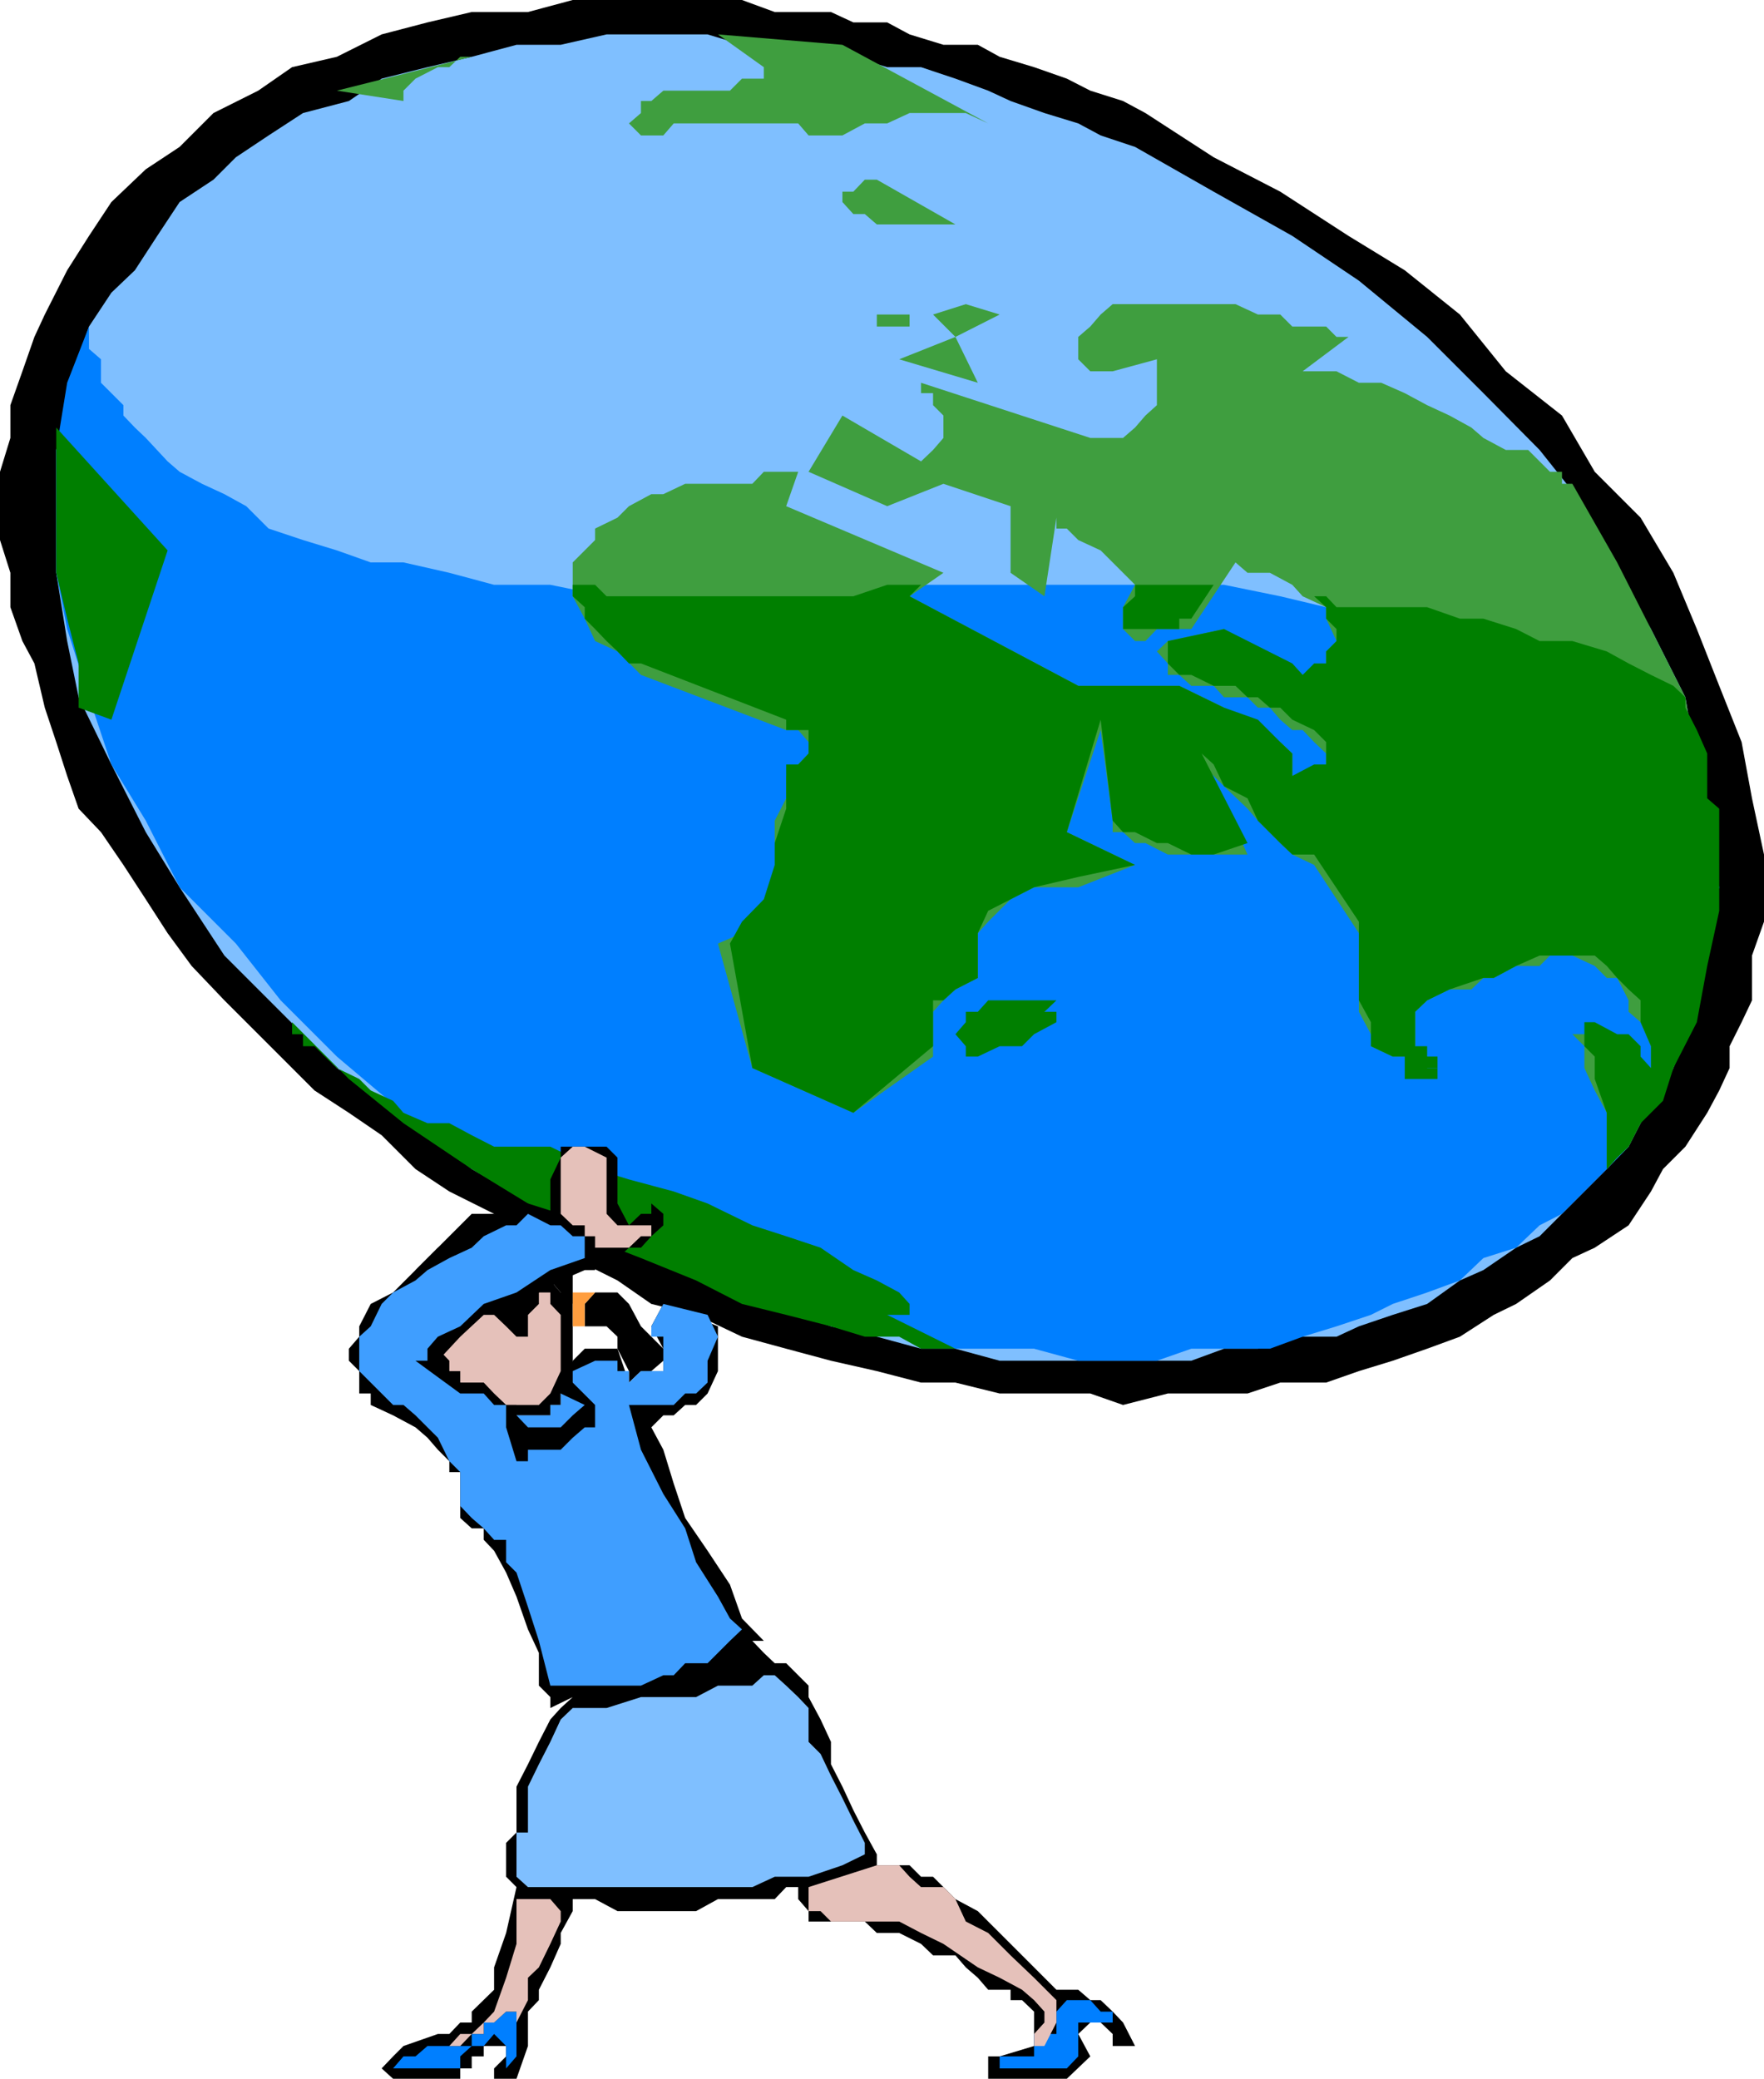 <svg xmlns="http://www.w3.org/2000/svg" width="323.102" height="380.703"><path d="m113.102 234.5 6.199 4.3 8.199 2 8.402 4L144 247l8.203 2.203 8.399 1.899 8.101 2.101H175l8.102 2h16.601l6 2.098 8.2-2.098H228.5l6-2h8.402l6-2.101 6.2-1.899 6.3-2.203 6-2.2 6.2-4 4.101-2 6.2-4.3 4.097-4.098 4.102-1.902 6.199-4.098 4.101-6.199 2.2-4.101 4.101-4.102 4-6.2 2.2-4.097 1.898-4.101v-4l2.199-4.399 1.902-4V175l2.2-6.2v-12.3l-2.2-10.297-1.902-10.3-4.098-10.301-4.101-10.399-4.301-10.3-6-10.102-8.398-8.399-6-10.3L275.8 68l-8.399-10.398L257.3 49.5 247 43.203l-12.5-8.101-12.2-6.301-12.5-8.098-4.097-2.203-6-1.898-4.3-2.2-6-2.101-6.301-1.899-4-2.199H172.8l-6.2-1.902-4.101-2.2h-6.2l-4.097-1.898h-10.3l-6-2.203h-31l-8.2 2.203h-10.3L78.3 4.102 69.902 6.3l-8.199 4.101L53.5 12.3l-6.2 4.3-8.198 4.102-6.2 6.2L26.703 31l-6.3 6-4.102 6.203-4 6.297-4.098 8.102-1.902 4.101L4.1 68l-2.199 6.203v6L0 86.403v12.5l1.902 6v6.3l2.2 6.2L6.3 121.5l1.902 8.102 2.098 6.3 2 6.2 2.101 6 4.098 4.3 4.102 6 4.101 6.301 4 6.2 4.399 6 6 6.3 4 4 6.3 6.297 6.2 6.203 6.3 4.098 6 4.101 6.2 6.2 6.199 4.101 8.199 4.098 6.203 4.101 8.2 4 8.199 4.098"/><path fill="#7fbfff" d="m115.203 228.5 8.2 4.102 6.199 1.898 8.199 4.3 8.402 2 6 2.102 8.399 1.899 8.101 2.199H175l8.102 2.203h35.101l6-2.203h6.2l6.3-2.2h8.098l4.101-1.898 6.2-2.101 6.3-2 6-4.301 4.301-1.898 6-4.102 4.297-2.098 4.102-4.101 4.101-4.098 4.098-4.101 4-4.102 2.199-4.297 4.102-6 1.898-4.101 4.3-10.301 1.903-12.5v-22.5L310.801 140l-2.098-12.297-6.3-12.5-6.2-10.3-6-12.2-8.203-10.3L271.703 72l-10.3-10.297-12.5-10.3-12.2-8.2-14.402-8.101-14.399-8.2-6.3-2.101-4.102-2.2-6.2-1.898-6.198-2.203L181 16.602l-6-2.2-6.297-2.101H162.5l-6.2-1.899h-4.097l-6-2.199h-10.3l-6.301-1.902h-18.5l-8.399 1.902h-8.101l-8.2 2.2-8.101 1.898-8.399 2.101-6 4.098-8.402 2.203-6.297 4.098-6 4-4.101 4.101-6.2 4.098-4.101 6.203-4.098 6.297-4.3 4.102L16.3 59.8l-4 12.2-2 10.402v22.5l2 12.5 2.101 10.301 6 12.297 6.301 12.402 6.2 10.098 8.199 12.5 20.601 20.602 12.2 8.199 12.5 10.3 14.398 8.2 14.402 6.199"/><path fill="#007fff" d="m115.203 228.5 8.2 1.902 6.199 4.098 8.199 2.203 8.402 2.098 6 2 8.399 2.101 8.101 1.899L175 247h14.402l8.098 2.203h14.402l6.301-2.203h14.399l6-2.2 6.199-1.898 6.3-2.101 4-2 6.301-2.098 6-2.203 4.301-4.098 6-1.902 4.297-4.098 4.102-2.101 4.101-4.098 4.098-4.101 4-4.102 2.199-6.2 4.102-4.097 1.898-6.203 4.3-10.297 1.903-10.402 2.2-10.301-2.2-8.098-1.902-8.199L306.5 140l-6-6.297-6.2-4.101-6.3-6-8.098-2.102-8.199-4.098-8.402-2.199-10.301-4h-10.098l-8.402-2-10.297-2.101h-65.8L144 109.203h-32.898l-10.301-2.101H90.5l-8.2-2.2L73.903 103h-6l-6.199-2.2-6.203-1.898-6.297-2.101-4.101-4.098-4-2.203L37 88.602l-4.098-2.2-2.199-1.902-4-4.297-2-1.902-2.101-2.2v-1.898L20.402 72 18.5 70.102V65.8l-2.2-1.899V59.8l-4 10.3-2 12.301v22.5l2 10.301 4 12.5L20.403 140l6.301 10.3 6.2 12.2 10.3 10.3 8.2 10.403 10.3 10.297 12.2 10.3 12.5 8.2 14.398 8.402 14.402 8.098"/><path fill="#3f9e3f" d="m154.3 8.203-22.8-1.902 8.402 6v2.101h-4l-2.199 2.2H121.5l-2.2 1.898h-1.898v2.203l-2.199 1.899 2.2 2.199h4.097l1.902-2.2h22.801l1.899 2.2h6.199l4.101-2.2h4.098l4.102-1.898h10.3L181 22.602 154.3 8.203m6.302 24.699h-2.2l-2.101 2.2h-2V37l2 2.203h2.101l2.2 1.899H175l-14.398-8.2m-74.2-22.5h-2.101l-2 1.899h-2.098l-4.101 2.101-2.2 2.2V18.5l-12.199-1.898 24.7-6.2m90.499 45.301-6 1.899L175 61.703l-10.297 4.098 14.399 4.3L175 61.704l8.102-4.101-6.2-1.899"/><path fill="#3f9e3f" d="m199.703 80.203-31-10.101V72h2.2v2.203l1.898 1.899v4.101l-1.899 2.2-2.199 2.097-14.402-8.398-6.2 10.3 14.399 6.301 10.3-4.101 12.302 4.101v12.2l6.199 4.3 2.199-14.402v2h1.902l2.098 2.101 4.102 1.899 6.3 6.3-2.199 4.102v4l2.2 2.2h1.898l2.101-2.2h6.301L226.301 103l2.199 1.902h4.102l4.101 2.2 1.899 2.101 4.3 2v2.098l1.899 4.101-1.899 1.899v2.199l-2.199 2.102h-4l-12.5-8.399-10.3 2.2-2 1.898 2 2.199v2.102H216l2.203 2h4.098l1.902 2.101h4.297l1.902 1.899h2.2l1.898 2.199 2.203 1.902h1.899l2.101 2.2 2.2 2.097v2l-4.301 2.102h-1.899V138l-2.203-2.098-4.098-2.199-6.199-4.101-8.203-4h-18.5l-30.898-16.399 6.199-4.3L144 92.702l2.203-6.3h-6.3l-2.102 2.199H125.5l-4 1.898h-2.2l-4.097 2.203-2.101 2.098-4.102 2v2.101L104.902 103v6.203l2.2 4.098 1.898 4.101 4.102 1.899 4.3 4.3L144 133.704h2.203l1.899 2.2V138l-1.899 2-2.203 2.102v4.101l-2.098 4.098v10.3l-2 4.102-4 6.2-4.402 1.898 6.3 22.8 18.5 8.2 14.602-10.301v-8.2l1.899-2.097 2.199-2 4.102-2.101v-8.2l1.898-2.101 4.102-4.098 4.3-2.203h8.098l10.402-4.098-12.5-6 6.2-18.699 2.199 16.598v2.101h1.902l2.2 2h1.898l4.101 2.098H228.5l-8.398-18.5v2l2.199 2.102 1.902 1.898 4.297 4.102 1.902 2.199 4.098 4.101 2.203 2.098 4 1.902 8.2 12.5v14.399l2.199 4.101v2.2l4 1.898h2.199l1.902-1.898V185.3l2.2-2.098 4.097-2h4l2.203-2.101h1.899l4.101-2.2H282l1.902-1.902H288l4.102 1.902 2.199 2.2h1.902l2.098 4.101v2.098l2.199 1.902 1.902 4.399v8.101-4.101H300.5l-2.2-2.102v-1.898l-4-2.2H288l2.203 2.2v4l1.899 4.101 2.199 4.098v10.3l1.902-2.101 2.098-2 2.199-4.297 4.102-6 1.898-4.101 2.203-8.399 2.098-6 1.902-10.3v-18.5L310.801 140l-2.098-12.297-6.3-12.5-6.2-12.203L288 88.602h-1.898v-2.2h-2.2l-4-4h-4.101l-4.098-2.199-2.203-1.902-4-2.2-4.098-1.898L257.301 72 253 70.102h-4.098L244.801 68h-6.2L247 61.703h-2.2l-1.898-1.902h-6.199l-2.203-2.2h-4.098l-4.101-1.898h-22.5l-2.2 1.899-1.898 2.199-2.203 1.902v4.098L199.703 68h4.098l8.101-2.2v8.403l-2.101 1.899-1.899 2.199-2.199 1.902h-6"/><path fill="#007f00" d="M189.402 183.203H181l-1.898 2.098h-2.2v1.902l-1.902 2.2 1.902 2.199h2.2l4-2.2h2l4.3-2.199 1.899-1.902 2.199-2.098h-4.098m72 12.399h1.899V193.5h-1.899v-1.898h-4.101v4h4.101"/><path fill="#3f9e3f" d="M164.703 59.8h1.899v-2.198h-6V59.8h4.101"/><path fill="#007f00" d="M10.3 104.902V78.301l20.403 22.5-10.3 31-6-2.2V121.5l-2.102-8.2-2-8.398m298.402 22.801v1.899l2.098 4.101 1.902 4.297v8.203l2.2 1.899V166.8l-2.2 10.101-1.902 10.301-4.301 8.399-1.898 6-4.102 4.101-2.2 4.297-2.097 2-1.902 2.102V203.8l-2.2-6.2v-4.1l-1.898-1.898v-4.399h1.899l4.101 2.2h2.098l2.199 2.199v1.898l1.902 2.102v2-6l-1.902-4.399v-4l-2.2-2-2.097-2.101-1.902-2.2-2.2-1.902H282l-4.297 1.902-4.101 2.2h-1.899l-6.203 2.101-4.098 2-2.199 2.098v6.3l-1.902 1.899h-2.2l-4-1.898v-4.399l-2.199-4v-14.402l-8.199-12.301h-4l-2.203-2.098-4.098-4.101-1.902-4.098-4.297-2.203-1.902-4-2.2-2 8.399 16.402-6.2 2.098h-4.097l-4.3-2.098h-2l-4-2h-2.2l-1.902-2.101-2.2-18.5-6.199 20.601 12.5 6-10.402 2.2-8.098 1.898-4.3 2.203-4.102 2.098-1.898 4.101v8.2L175 181.203l-2.2 2h-1.898v8.399L156.301 203.8l-18.5-8.2-4.098-22.8 2.2-4 4-4.098 2-6.3v-4l2.097-6.301V140h2.203l1.899-2v-4.297H144v-1.902L117.402 121.5h-2.199l-2.101-2.2-2-1.898-2.102-2.199-1.898-1.902v-2.098l-2.2-2v-2.101H109l2.102 2.101H156.3l6.199-2.101h6.203l-2.101 2.101 30.898 16.399H216l8.203 4 6.2 2.199 4.097 4.101 2.203 2.098v4.102l4-2.102h2.2v-4.098l-2.2-2.199-4-1.902-2.203-2.2h-1.898l-2.2-1.898H228.5l-2.2-2.101h-4l-4.097-2H216l-2.098-2.102v-4.098l10.301-2.199 12.5 6.297 1.899 2.102 2.101-2.102h2.2v-2.2l1.898-1.898v-2.199l-1.899-1.902v-2.098l-2.199-2h2.2l1.898 2h16.601l6 2.098h4.301l6 1.902 4.297 2.2h6l6.3 1.898 4 2.199 4.102 2.102 4.098 2 2.203 2.101"/><path fill="#007f00" d="m222.3 107.102-4.097 6.199H216v1.902h-10.297v-4l2.2-2v-2.101H222.3M189.402 185.3H181l-1.898 1.903-2.2 2.2v4.097h2.2l4-1.898h4.101l2.2-2.2 4.097-2.199v-1.902h-4.098m72 12.301h1.899v-2h-1.899V193.5h-2.199l-1.902 2.102v2h4.101M53.5 187.203v2.2h2v2.199h2.102L59.5 193.5l2.203 2.102 4.098 2 2.101 2.101L72 201.602l1.902 2.199 4.399 1.902h4l4.101 2.2L90.5 210h10.3l4.102 2 4.098 2.102 6.203 1.898 8.2 2.203 6.199 2.2 8.199 4 6.199 2 6.3 2.097 6 4.102 4.302 1.898 4.101 2.203 1.899 2.098v2H162.5L175 247h-6.297l-4-2.2h-6.3l-6.2-1.898-8.203-2.101-8.098-2-8.402-4.301-10.098-4.098-10.3-4-10.399-6-10.3-6.3-12.5-8.399-10-8.101L53.5 187.203"/><path d="M107.102 242.902v-4.101l1.898-2.098h4.102l2.101 2.098 2.2 4.101L121.5 247v2.203l-2.2 1.899h-1.898l-2.199 2.101v-2.101L113.102 247v-2.2l-2-1.898h-4m-6.302 16.301v-1.902h1.903v-2.098l2.2-2v-16.5h-2.2l-1.902-2.203h-4.098v2.203-4.101l2-2.2h-4.101l-1.899-1.902h-8.402l-2 1.902-2.098 2.2-1.902 4.101v12.5l1.902 4 2.098 2 2 2.098 2.101 1.902h14.399"/><path fill="#e5c1ba" d="m98.703 257.3 2.098-2.097 1.902-4.101V240.8l-1.902-2v-2.098h-2.098v2.098l-2 2-2.101-2v-4.3l-1.899-1.898h-6.3L84.3 234.5l-2 2.203v2.098l-2.098 2V247l2.098 2.203v1.899l2 2.101 2.101 2 2.2 2.098h10.101"/><path d="m104.902 238.8-2.199-2.097-1.902-2.203h-2.098l-2 2.203v8.098h-2.101l-1.899-1.899-2.203-2.101h-1.898l-2.2-2v-2.098l-2.101-2.203-2 6.3h-8.399v-2l2.2-2.097v-4.101l10.3-10.301h10.301l4.098 4.101 4.101 2.098v10.3"/><path fill="#ff9e3f" d="M104.902 236.703v6.2h2.2V238.8l1.898-2.098h-4.098"/><path d="M67.902 257.3v-2.097h-2.101v-4.101l-1.899-1.899V247l1.899-2.2v-1.898l2.101-4.101L72 236.703l8.203-8.203 8.399-4.098 8.101-4 6 1.899h-1.902V216l1.902-4v-2h8.399l2 2v8.402l2.101 4 2.2-2.101h1.898v-1.899l2.199 1.899v2.101l-2.2 2-1.898 2.098h-2.199l-2.101 1.902h-2L109 228.5v4.102h-1.898l-4.399 1.898-4 2.203-6 2.098-4.101 2-4.301 4-4.098 4.402 2.098 1.899h2v2.101h4.3l1.899 2 2.203 2.098h1.899v1.902h6.199l1.902-1.902v-2.098l2.2-6 2.199-2.203h6l2.101 6.203h2.2v-2.101h4.097V247l-2.2-4.098 2.2-4.101 10 4.101v8.2l-1.898 4.101-2.102 2.098h-2l-2.098 1.902H121.5l-2.2 2.2 2.2 4.097 1.902 6.203L125.5 278l4.102 6 4.101 6.203 2.2 6.2 4 4.097H137.8l2.101 2.203 2 1.899H144l4.102 4.101v2.098l2.199 4.101 1.902 4.098v4.102l2.098 4.101 2 4.297 2.101 4.102 2.2 4v2h6l2.101 2.101h2.2l4.097 4.098 4.102 2.199 1.898 1.902 4.102 4.098 4.3 4.3 4.098 4.102h4l2.203 1.899h1.899l2.199 2.101 1.902 2 2.2 4.301H203.8V372.5l-2.2-2.098h-1.898L197.5 372.5l2.203 4.102-4.3 4.101H181v-4.101h2.102l6.3-1.899v-6.3l-2.199-2.102h-2.101v-1.899H181l-1.898-2.199-2.2-1.902-1.902-2.2h-4.098L168.703 356l-4-2h-4.101l-2.2-2.098h-10.3V350l-1.899-2.2v-2.198H144l-2.098 2.199H131.5l-4 2.199h-14.398L109 347.8h-4.098v2.2l-2.199 4v2l-1.902 4.3-2.098 4.102v1.899l-2 2.101v6.301l-2.101 6H90.5v-1.902l2.203-2.2v-1.898h-4.101v1.899h-2.2v2.199h-2.101v1.902H72l-2.098-1.902L72 376.6l1.902-1.898 6.301-2.203h2.098l2-2.098h2.101v-2l4.098-4V360.3l2.203-6.3 1.899-8.398-1.899-1.899V337.5l1.899-1.898v-8.399l2.101-4.101 2-4.102 2.098-4.098 1.902-2.101 2.2-2-4.102 2v-2l-2.098-2.098v-6l-2-4.3-2.101-6L92.703 288l-2.203-4-1.898-2v-2.098h-2.2L84.301 278v-8.398h-2v-2l-2.098-2.102-1.902-2.2-2.2-1.898L72 259.203l-4.098-1.902"/><path fill="#007fff" d="M82.3 374.703h-4l-2.198 1.899h-2.2L72 378.8h12.3v-2.2l2.102-1.898h2.2L90.5 372.5l2.203 2.203v4.098l1.899-2.2v-8.199h-1.899l-2.203 2h-1.898v2.098h-2.2v2.203h-4.101m107.101-2.203v4.102h-6.3v2.199h12.3l2.098-2.2v-6.199h6.3l1.903 2.098-1.902-2.098v-2h-2.2l-1.898-2.101h-4.3l-1.903 2.101v4.098h-2.2v2.203l-1.898-2.203"/><path fill="#e5c1ba" d="m82.3 374.703 2-2.203h2.102l2.2-2.098 1.898-2 2.203-6.199L94.602 356v-8.2h6.199l1.902 2.2v1.902L100.801 356l-2.098 4.3-2 1.903v4.098l-2.101 4.101v-2h-1.899l-2.203 2h-1.898v2.098h-2.2l-2.101 2.203h-2m65.801-29.101 12.5-4h4.101l1.899 2.101 2.101 1.899h4.098L175 347.8l1.902 4.101L181 354l4.102 4.102 4.3 4.101 4.098 4.098h1.902-1.902v4.101l-2.2 4.301h-1.898V372.5l1.899-2.098v-2l-1.899-2.101-2.199-1.899-4.101-2.199-4-1.902L172.8 356l-4.098-2-4-2.098h-12.5L150.301 350h-2.2v-4.398"/><path fill="#7fbfff" d="M107.102 312.8h-2.2l-2.199 2.102-1.902 4.098-2.098 4.102-2 4.101v8.399h-2.101v8.101l2.101 1.899h41.098l4.101-1.899h6.2l6.199-2.101 4.101-2V337.5l-2.101-4.098-2-4.101-2.098-4.098-1.902-4-2.2-2.203v-6.2l-1.898-2-2.203-2.097-2.098-1.902h-2l-2.101 1.902H131.5l-4 2.098h-10.098l-6.3 2h-4"/><path fill="#3f9eff" d="m96.703 222.3-2.101 2.102h-1.899l-4.101 2-2.2 2.098-4.101 1.902-4 2.2-2.2 1.898L72 236.703l-2.098 2.098-2 4.101-2.101 1.899v6.3l6.199 6.2h1.902l2.2 1.902 2.199 2.2 1.902 1.898 2.098 4.3 2 2v6.2L86.402 278l2.2 1.902L90.5 282h2.203v4.102L94.602 288l2.101 6.3 2 6.2 2.098 8.203h16.601l4.098-1.902h1.902l2.098-2.2h4.102l4.101-4.101 2.2-2.098-2.2-2-2.203-4-4-6.3-2-6.2-4-6.3-4.098-8.102-2.199-8.2h8.2l2.097-2.097h2l2.102-2v-4l1.898-4.402-1.898-4-8.102-2-2.2 4.101v1.899h2.2v6.3h-4.098l-2.199 2.102v-2.101h-2.101v-1.899H109l-4.098 1.899v2.101l4.098 4.098v4.101h-1.898l-2.2 1.899-2.199 2.199h-6v2.102h-2.101l-1.899-6.2v-4.101H90.5l-1.898-2.098H84.3l-8.2-6h2.2V247l1.902-2.2 4.098-1.898 4.3-4.101 6-2.098 6.2-4.101 6.3-2.2v-4h-2.199l-2.199-2H100.8l-4.098-2.101"/><path fill="#3f9eff" d="M96.703 261.402h6l2.2-2.199 2.199-1.902-4.399-2.098v2.098h-1.902v1.902h-6.2l2.102 2.2"/><path fill="#e5c1ba" d="M102.703 222.3V212l2.2-2h2.199l4 2v10.3l2 2.102h6.199v-2.101 4.101h-1.899l-2.199 2.098H109v-2.098 2.098-2.098h-1.898v-2h-2.2l-2.199-2.101"/></svg>
